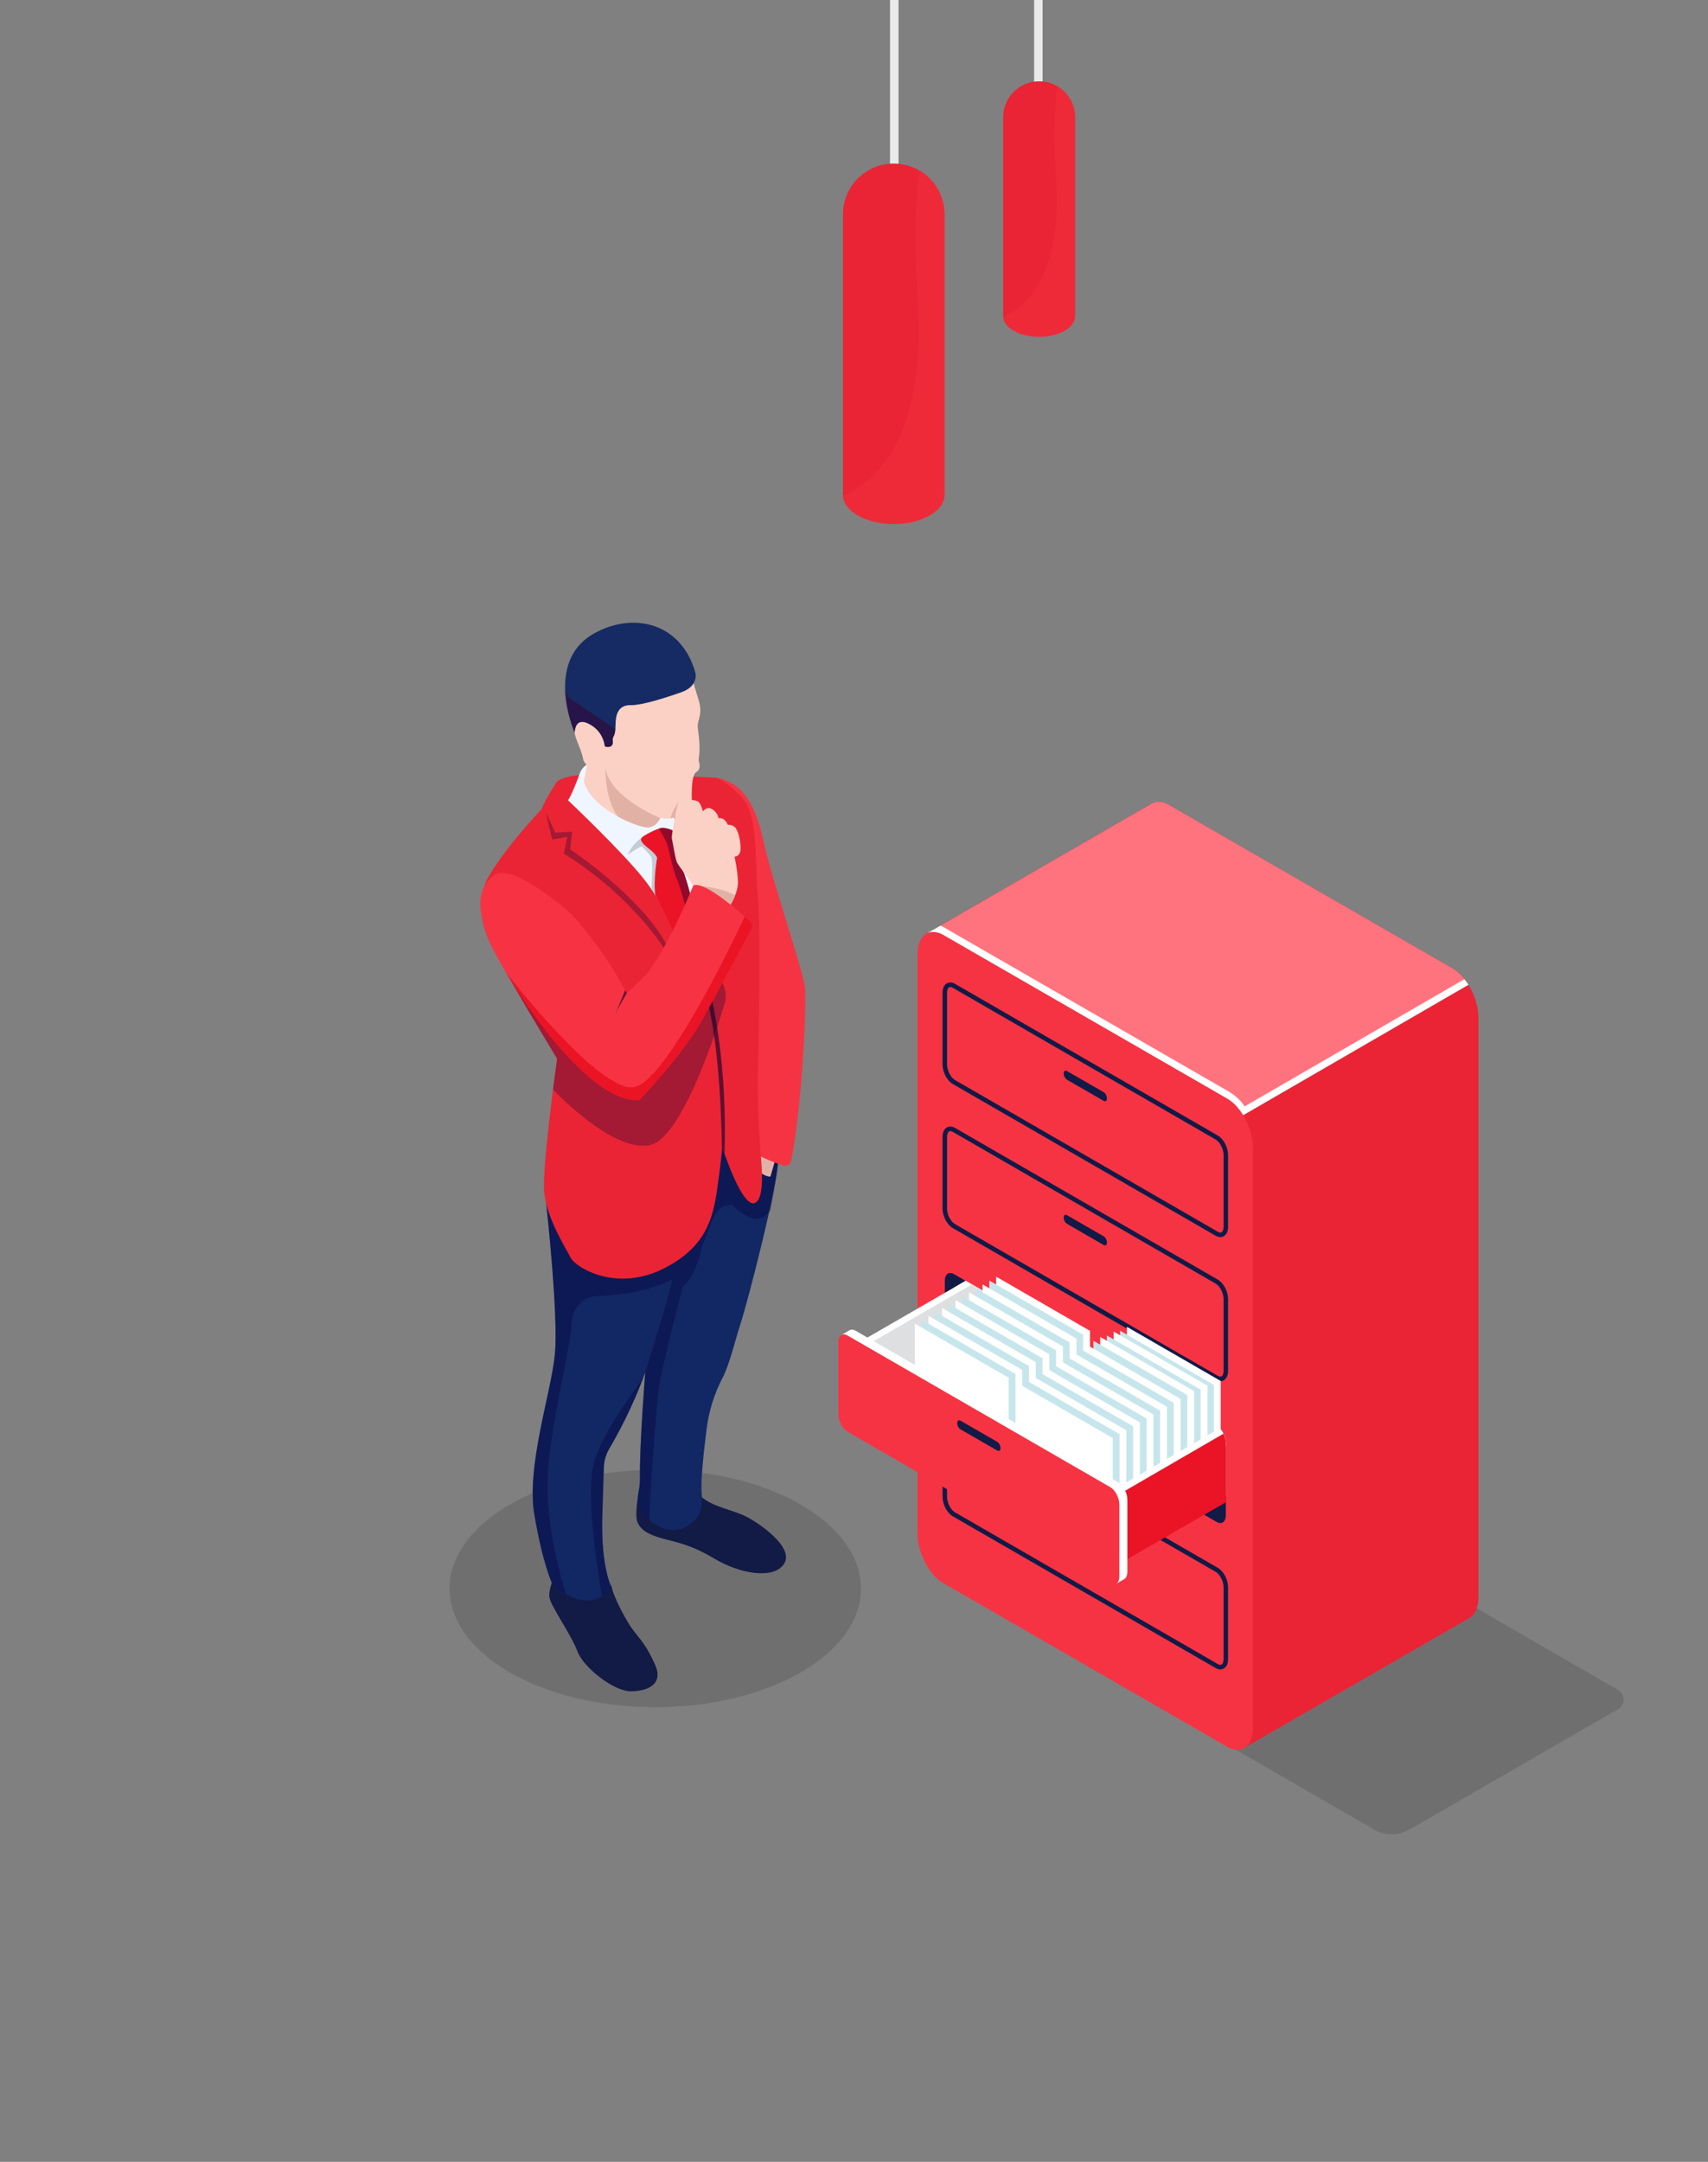 <svg id="exS645KTZvH1" xmlns="http://www.w3.org/2000/svg" xmlns:xlink="http://www.w3.org/1999/xlink" viewBox="0 0 403 510" shape-rendering="geometricPrecision" text-rendering="geometricPrecision">
<rect x="0" y="0" width="403" height="510" fill="#808080" stroke="none"/>
<style><![CDATA[
#exS645KTZvH5_to {animation: exS645KTZvH5_to__to 18000ms linear infinite normal forwards}@keyframes exS645KTZvH5_to__to { 0% {transform: translate(198px,0px)} 8.333% {transform: translate(198px,10px)} 16.667% {transform: translate(198px,0px)} 25% {transform: translate(198px,10px)} 33.333% {transform: translate(198px,0px)} 41.667% {transform: translate(198px,10px)} 50% {transform: translate(198px,0px)} 58.333% {transform: translate(198px,10px)} 66.667% {transform: translate(198px,0px)} 75% {transform: translate(198px,10px)} 83.333% {transform: translate(198px,0px)} 91.667% {transform: translate(198px,10px)} 100% {transform: translate(198px,0px)}} #exS645KTZvH9_to {animation: exS645KTZvH9_to__to 18000ms linear infinite normal forwards}@keyframes exS645KTZvH9_to__to { 0% {transform: translate(236px,-10px)} 5.556% {transform: translate(236px,-5px)} 11.111% {transform: translate(236px,-10px)} 16.667% {transform: translate(236px,-5px)} 22.222% {transform: translate(236px,-10px)} 27.778% {transform: translate(236px,-5px)} 33.333% {transform: translate(236px,-10px)} 38.889% {transform: translate(236px,-5px)} 44.444% {transform: translate(236px,-10px)} 50% {transform: translate(236px,-5px)} 55.556% {transform: translate(236px,-10px)} 61.111% {transform: translate(236px,-5px)} 66.667% {transform: translate(236px,-10px)} 72.222% {transform: translate(236px,-5px)} 77.778% {transform: translate(236px,-10px)} 83.333% {transform: translate(236px,-5px)} 88.889% {transform: translate(236px,-10px)} 94.444% {transform: translate(236px,-5px)} 100% {transform: translate(236px,-10px)}} #exS645KTZvH13_to {animation: exS645KTZvH13_to__to 18000ms linear infinite normal forwards}@keyframes exS645KTZvH13_to__to { 0% {transform: translate(0px,363px)} 8.889% {transform: translate(0px,363px)} 10.556% {transform: translate(0px,423px)} 100% {transform: translate(0px,423px)}} #exS645KTZvH13 {animation: exS645KTZvH13_c_o 18000ms linear infinite normal forwards}@keyframes exS645KTZvH13_c_o { 0% {opacity: 0} 8.889% {opacity: 0} 10.556% {opacity: 1} 100% {opacity: 1}} #exS645KTZvH78_to {animation: exS645KTZvH78_to__to 18000ms linear infinite normal forwards}@keyframes exS645KTZvH78_to__to { 0% {transform: translate(274px,427px)} 10.556% {transform: translate(274px,427px)} 12.778% {transform: translate(274px,407px)} 100% {transform: translate(274px,407px)}} #exS645KTZvH78 {animation: exS645KTZvH78_c_o 18000ms linear infinite normal forwards}@keyframes exS645KTZvH78_c_o { 0% {opacity: 0} 10.556% {opacity: 0} 12.778% {opacity: 1} 100% {opacity: 1}} #exS645KTZvH121_to {animation: exS645KTZvH121_to__to 18000ms linear infinite normal forwards}@keyframes exS645KTZvH121_to__to { 0% {transform: translate(159px,444px)} 7.778% {transform: translate(159px,444px)} 9.444% {transform: translate(159px,484px)} 100% {transform: translate(159px,484px)}} #exS645KTZvH121 {animation: exS645KTZvH121_c_o 18000ms linear infinite normal forwards}@keyframes exS645KTZvH121_c_o { 0% {opacity: 0} 7.778% {opacity: 0} 9.444% {opacity: 1} 100% {opacity: 1}} #exS645KTZvH132_to {animation: exS645KTZvH132_to__to 18000ms linear infinite normal forwards}@keyframes exS645KTZvH132_to__to { 0% {transform: translate(246px,206px)} 2.778% {transform: translate(246px,206px)} 4.444% {transform: translate(246px,236px)} 100% {transform: translate(246px,236px)}} #exS645KTZvH132 {animation: exS645KTZvH132_c_o 18000ms linear infinite normal forwards}@keyframes exS645KTZvH132_c_o { 0% {opacity: 0} 2.778% {opacity: 0} 4.444% {opacity: 1} 100% {opacity: 1}} #exS645KTZvH141 {animation: exS645KTZvH141_c_o 18000ms linear infinite normal forwards}@keyframes exS645KTZvH141_c_o { 0% {opacity: 0} 5% {opacity: 0} 6.667% {opacity: 1} 100% {opacity: 1}}
]]></style>
<defs><linearGradient id="exS645KTZvH27-fill" x1="0.003" y1="0.01" x2="0.057" y2="0.02" spreadMethod="pad" gradientUnits="objectBoundingBox" gradientTransform="translate(0 0)"><stop id="exS645KTZvH27-fill-0" offset="0%" stop-color="#01c8ef"/><stop id="exS645KTZvH27-fill-1" offset="13.83%" stop-color="#02c5ed"/><stop id="exS645KTZvH27-fill-2" offset="24.55%" stop-color="#04bbe6"/><stop id="exS645KTZvH27-fill-3" offset="34.23%" stop-color="#07abdb"/><stop id="exS645KTZvH27-fill-4" offset="43.24%" stop-color="#0b94cb"/><stop id="exS645KTZvH27-fill-5" offset="51.5%" stop-color="#1177b8"/><stop id="exS645KTZvH27-fill-6" offset="100%" stop-color="#172f78"/></linearGradient><linearGradient id="exS645KTZvH29-fill" x1="0.003" y1="0.006" x2="0.057" y2="0.016" spreadMethod="pad" gradientUnits="objectBoundingBox" gradientTransform="translate(0 0)"><stop id="exS645KTZvH29-fill-0" offset="0%" stop-color="#01c8ef"/><stop id="exS645KTZvH29-fill-1" offset="13.83%" stop-color="#02c5ed"/><stop id="exS645KTZvH29-fill-2" offset="24.55%" stop-color="#04bbe6"/><stop id="exS645KTZvH29-fill-3" offset="34.23%" stop-color="#07abdb"/><stop id="exS645KTZvH29-fill-4" offset="43.24%" stop-color="#0b94cb"/><stop id="exS645KTZvH29-fill-5" offset="51.5%" stop-color="#1177b8"/><stop id="exS645KTZvH29-fill-6" offset="100%" stop-color="#172f78"/></linearGradient><radialGradient id="exS645KTZvH40-fill" cx="0" cy="0" r="1.922" spreadMethod="pad" gradientUnits="objectBoundingBox" gradientTransform="matrix(0.686 0 0 1 1.051 1.088)"><stop id="exS645KTZvH40-fill-0" offset="0%" stop-color="#01c8ef"/><stop id="exS645KTZvH40-fill-1" offset="8.94%" stop-color="#03bee9"/><stop id="exS645KTZvH40-fill-2" offset="23.88%" stop-color="#08a5d7"/><stop id="exS645KTZvH40-fill-3" offset="42.88%" stop-color="#107bbb"/><stop id="exS645KTZvH40-fill-4" offset="44.57%" stop-color="#1177b8"/><stop id="exS645KTZvH40-fill-5" offset="100%" stop-color="#112564"/></radialGradient><radialGradient id="exS645KTZvH96-fill" cx="0" cy="0" r="0.786" spreadMethod="pad" gradientUnits="objectBoundingBox" gradientTransform="matrix(1 0 0 0.504 2.151 -0.227)"><stop id="exS645KTZvH96-fill-0" offset="0%" stop-color="#01c8ef"/><stop id="exS645KTZvH96-fill-1" offset="13.76%" stop-color="#02c3eb"/><stop id="exS645KTZvH96-fill-2" offset="29.87%" stop-color="#03b5df"/><stop id="exS645KTZvH96-fill-3" offset="47.16%" stop-color="#069dca"/><stop id="exS645KTZvH96-fill-4" offset="65.29%" stop-color="#097cae"/><stop id="exS645KTZvH96-fill-5" offset="83.87%" stop-color="#0d538a"/><stop id="exS645KTZvH96-fill-6" offset="100%" stop-color="#122865"/></radialGradient><linearGradient id="exS645KTZvH125-fill" x1="0.115" y1="0.442" x2="1.195" y2="1.375" spreadMethod="pad" gradientUnits="objectBoundingBox" gradientTransform="translate(0 0)"><stop id="exS645KTZvH125-fill-0" offset="0.483%" stop-color="#e0f1f4"/><stop id="exS645KTZvH125-fill-1" offset="13.88%" stop-color="#d6eef2"/><stop id="exS645KTZvH125-fill-2" offset="36.25%" stop-color="#bde6ee"/><stop id="exS645KTZvH125-fill-3" offset="64.87%" stop-color="#93d8e7"/><stop id="exS645KTZvH125-fill-4" offset="98.3%" stop-color="#59c6de"/><stop id="exS645KTZvH125-fill-5" offset="100%" stop-color="#56c5dd"/></linearGradient><linearGradient id="exS645KTZvH127-fill" x1="-0.164" y1="1.264" x2="1.599" y2="-0.081" spreadMethod="pad" gradientUnits="objectBoundingBox" gradientTransform="translate(0 0)"><stop id="exS645KTZvH127-fill-0" offset="0%" stop-color="#b6246e"/><stop id="exS645KTZvH127-fill-1" offset="100%" stop-color="#f9636b"/></linearGradient></defs><g transform="translate(0-68)"><g transform="translate(-2317-499)"><g transform="translate(2317 499)"><g id="exS645KTZvH5_to" transform="translate(198,0)"><g transform="translate(0,0)"><polygon points="14,0 12,0 12,170 14,170" fill="#eaeaea" fill-rule="evenodd"/><path d="M24.856,118.56c0-6.609-5.356-11.975-11.979-11.975-6.611,0-11.979,5.355-11.979,11.975v66.15c0,1.765,1.174,3.542,3.509,4.89c4.682,2.695,12.258,2.695,16.94,0c2.335-1.348,3.509-3.113,3.509-4.89v-66.15Z" fill="#ea2434" fill-rule="evenodd"/><path d="M24.868,184.698v-66.265c0-4.379-2.347-8.189-5.845-10.28-1.045,7.12-1.44,16.784-.511,29.898c2.359,33.382-10.259,43.778-17.602,46.996.14,1.649,1.301,3.287,3.486,4.541c4.682,2.707,12.28,2.707,16.963,0c2.335-1.347,3.509-3.124,3.509-4.89Z" opacity="0.4" fill="#f63343" fill-rule="evenodd"/></g></g><g id="exS645KTZvH9_to" transform="translate(236,-10)"><g transform="translate(0,0)"><polygon points="10,0 8,0 8,157 10,157" fill="#eaeaea" fill-rule="evenodd"/><path d="M17.682,105.667c0-4.692-3.8-8.49-8.494-8.49-4.693,0-8.493,3.798-8.493,8.49v46.892c0,1.254.825,2.508,2.487,3.461c3.311,1.916,8.69,1.916,12.002,0c1.661-.953,2.486-2.207,2.486-3.461v-46.892h.012Z" fill="#ea2434" fill-rule="evenodd"/><path d="M17.678,152.558v-46.891c0-3.101-1.661-5.796-4.136-7.282-.744,5.042-1.023,11.883-.36,21.163c1.661,23.625-7.262,30.989-12.455,33.254.104,1.173.917,2.323,2.463,3.218c3.311,1.916,8.69,1.916,12.002,0c1.661-.953,2.486-2.207,2.486-3.462Z" opacity="0.4" fill="#f63343" fill-rule="evenodd"/></g></g><g id="exS645KTZvH13_to" transform="translate(0,363)"><g id="exS645KTZvH13" transform="translate(0,0)" opacity="0"><polygon points="60.682,33.202 12.93,60.753 49.505,81.87 97.245,54.307" opacity="0.2" fill="#323132" fill-rule="evenodd"/><polygon points="36.563,74.576 0,53.471 0,28.439 36.563,49.545" fill="#dedfe1" fill-rule="evenodd"/><polygon points="35.773,51.02 0.883,30.879 0.883,30.042 35.773,50.195" fill="#bdbdbd" fill-rule="evenodd"/><polygon points="84.315,47.012 36.562,74.576 36.562,49.545 84.315,21.981" fill="#dedfe1" fill-rule="evenodd"/><polygon points="47.752,0.876 0,28.439 36.575,49.544 84.316,21.981" fill="#fff" fill-rule="evenodd"/><polygon points="36.575,48.871 0.581,28.103 0,28.439 36.575,49.544 84.316,21.981 83.735,21.644" fill="#fff" fill-rule="evenodd"/><polygon points="18.917,39.358 66.669,11.795 65.6,11.179 17.848,38.742" fill="#bdbdbd" fill-rule="evenodd"/><polygon points="17.848,38.742 17.848,40.008 18.917,40.461 18.917,39.358" fill="#bdbdbd" fill-rule="evenodd"/></g></g><g transform="translate(197 257)"><path d="M127.213,242.608l-77.24-44.58l57.325-33.08l77.45,44.707c1.766,1.023,1.766,3.566,0,4.577l-49.182,28.376c-2.579,1.498-5.774,1.498-8.353,0Z" opacity="0.2" fill="#323132" fill-rule="evenodd"/><path d="M145.735,39.479L78.766,0.881c-1.545-.894-2.94-.929-4.02-.302l-.012-.011L21.301,31.43L40.959,67.159v32.766c0,4.496,2.731,9.711,6.1,11.662l19.171,11.07L96.891,223.152l52.69-30.385c.023-.012.046-.024.07-.035l.185-.105v-.011c1.22-.779,1.999-2.474,1.999-4.855v-136.632c.011-4.495-2.731-9.71-6.1-11.65Z" fill="#ea2434" fill-rule="evenodd"/><path d="M92.557,223.083L25.588,184.485c-3.369-1.951-6.1-7.167-6.1-11.662v-136.643c0-4.495,2.731-6.562,6.1-4.611L92.557,70.167c3.369,1.951,6.1,7.167,6.1,11.662v136.642c.011,4.484-2.719,6.552-6.1,4.612Z" fill="#f63343" fill-rule="evenodd"/><path d="M25.6,31.569L92.57,70.167c1.417.825,2.73,2.23,3.764,3.914l53.132-30.757c-1.035-1.649-2.324-3.032-3.718-3.845L78.778,0.881c-1.545-.894-2.939-.929-4.02-.302l-.011-.011-52.899,30.56c1.034-.476,2.335-.372,3.752.441Z" fill="#ff737e" fill-rule="evenodd"/><path d="M21.348,31.418l-.036.024c.012-.012.024-.012.036-.024Z" fill="url(#exS645KTZvH27-fill)" fill-rule="evenodd"/><path d="M96.659,72.014c-1.034-1.684-2.672-2.904-4.101-3.717L25.589,29.699c-.233-.128-.453-.244-.674-.337l-3.067,1.766c1.034-.476,2.335-.372,3.752.441L92.57,70.167c1.417.825,2.73,2.23,3.764,3.914l53.132-30.757c-.291-.476-.616-.906-.942-1.324L96.659,72.014Z" fill="#fff" fill-rule="evenodd"/><path d="M21.348,29.548l-.036.024c.012-.012.024-.012.036-.024Z" fill="url(#exS645KTZvH29-fill)" fill-rule="evenodd"/><path d="M90.942,102.852c-.36,0-.743-.116-1.127-.336L27.807,66.729c-1.359-.79-2.416-2.8-2.416-4.577v-16.958c0-1.034.371-1.835,1.01-2.207.57-.325,1.255-.279,1.941.116L90.35,78.89c1.359.79,2.416,2.799,2.416,4.576v16.959c0,1.034-.371,1.835-1.01,2.207-.244.139-.523.22-.814.22Zm-.592-1.266c.244.14.592.279.871.117.302-.175.477-.651.477-1.278v-16.959c0-1.393-.86-3.066-1.883-3.647L27.807,44.032c-.244-.139-.592-.278-.871-.116-.302.174-.476.651-.476,1.278v16.958c0,1.394.859,3.067,1.882,3.648L90.35,101.586Z" fill="#121a46"/><path d="M63.419,70.713l-8.68-5.006c-.418-.244-.766-.895-.766-1.464s.337-.825.766-.581l8.68,5.007c.418.243.766.894.766,1.463s-.348.825-.766.581Z" fill="#121a46" fill-rule="evenodd"/><path d="M90.942,136.839c-.36,0-.743-.116-1.127-.337L27.807,100.715c-1.359-.79-2.416-2.799-2.416-4.576v-16.959c0-1.033.371-1.835,1.01-2.206.558-.326,1.255-.291,1.941.116L90.35,112.877c1.359.789,2.416,2.799,2.416,4.576v16.958c0,1.034-.371,1.836-1.01,2.207-.244.151-.523.221-.814.221ZM27.226,77.833c-.104,0-.197.023-.29.07-.302.174-.476.65-.476,1.277v16.959c0,1.394.859,3.066,1.882,3.647L90.35,135.573c.244.139.592.279.871.116.302-.174.477-.65.477-1.278v-16.958c0-1.394-.86-3.066-1.883-3.647L27.807,78.019c-.162-.093-.372-.186-.581-.186Z" fill="#121a46"/><path d="M63.419,104.711l-8.68-5.006c-.418-.244-.766-.895-.766-1.464c0-.557.337-.825.766-.581l8.68,5.007c.418.244.766.894.766,1.463s-.348.825-.766.581Z" fill="#121a46" fill-rule="evenodd"/><path d="M90.083,170.047L28.075,134.26c-1.185-.685-2.149-2.532-2.149-4.111v-16.959c0-1.591.964-2.311,2.149-1.626l62.008,35.787c1.185.685,2.15,2.532,2.15,4.112v16.958c.011,1.58-.953,2.311-2.15,1.626Z" fill="#121a46" fill-rule="evenodd"/><path d="M90.942,204.835c-.36,0-.743-.116-1.127-.337L27.807,168.711c-1.359-.778-2.416-2.799-2.416-4.576v-16.958c0-1.034.371-1.836,1.01-2.207.558-.326,1.255-.291,1.941.116L90.35,180.873c1.359.778,2.416,2.799,2.416,4.576v16.958c0,1.034-.371,1.836-1.01,2.207-.244.14-.523.221-.814.221Zm-.592-1.266c.244.139.592.279.871.116.302-.174.477-.65.477-1.278v-16.958c0-1.394-.86-3.066-1.883-3.647L27.807,146.015c-.244-.139-.592-.279-.871-.116-.302.174-.476.65-.476,1.278v16.958c0,1.394.859,3.066,1.882,3.647L90.35,203.569Z" fill="#121a46"/><path d="M63.419,172.695l-8.68-5.006c-.418-.244-.766-.894-.766-1.463c0-.558.337-.825.766-.581l8.68,5.006c.418.244.766.895.766,1.464s-.348.824-.766.58Z" fill="#043a76" fill-rule="evenodd"/><path d="M40.204,152.078l-8.679-5.006c-.419-.244-.767-.894-.767-1.464c0-.557.337-.824.767-.58l8.679,5.006c.418.244.766.894.766,1.463-.011.57-.348.825-.766.581Z" fill="#043a76" fill-rule="evenodd"/><polygon points="45.082,121.367 3.395,145.423 3.395,129.01 30.849,113.155" fill="#fff" fill-rule="evenodd"/><polygon points="28.086,114.758 40.471,121.902 43.237,120.31 30.851,113.155" fill="#fff" fill-rule="evenodd"/><path d="M66.067,171.313l24.747-23.37c0,0-.302-.441-1.22-.883L46.257,122.053L19.012,135.608l14.953,19.688l32.102,16.017Z" fill="url(#exS645KTZvH40-fill)" fill-rule="evenodd"/><polygon points="46.548,122.215 4.559,146.445 4.559,130.021 32.315,114.003" fill="#dedfe1" fill-rule="evenodd"/><polygon points="60.176,141.926 38.031,129.15 38.031,112.168 60.176,124.956" fill="#fff" fill-rule="evenodd"/><polygon points="58.571,142.856 36.426,130.079 36.426,113.097 58.571,125.874" fill="#c7e6ec" fill-rule="evenodd"/><polygon points="56.981,143.785 34.836,130.996 34.836,114.015 56.981,126.803" fill="#fff" fill-rule="evenodd"/><polygon points="55.375,144.703 33.23,131.926 33.23,114.944 55.375,127.721" fill="#c7e6ec" fill-rule="evenodd"/><polygon points="53.786,145.632 31.641,132.843 31.641,115.873 53.786,128.65" fill="#fff" fill-rule="evenodd"/><polygon points="52.18,146.549 30.035,133.772 30.035,116.791 52.18,129.568" fill="#c7e6ec" fill-rule="evenodd"/><polygon points="50.59,147.479 28.445,134.69 28.445,117.72 50.59,130.497" fill="#fff" fill-rule="evenodd"/><polygon points="48.985,148.396 26.84,135.619 26.84,118.638 48.985,131.426" fill="#c7e6ec" fill-rule="evenodd"/><polygon points="47.383,149.325 25.25,136.548 25.25,119.567 47.383,132.344" fill="#fff" fill-rule="evenodd"/><polygon points="45.789,150.255 23.645,137.466 23.645,120.485 45.789,133.273" fill="#c7e6ec" fill-rule="evenodd"/><polygon points="44.188,151.172 22.055,138.395 22.055,121.414 44.188,134.191" fill="#fff" fill-rule="evenodd"/><polygon points="42.594,152.102 20.449,139.313 20.449,122.343 42.594,135.12" fill="#c7e6ec" fill-rule="evenodd"/><polygon points="40.993,153.019 18.848,140.242 18.848,123.261 40.993,136.037" fill="#fff" fill-rule="evenodd"/><polygon points="91.024,153.774 68.891,140.997 68.891,124.016 91.024,136.792" fill="#fff" fill-rule="evenodd"/><polygon points="89.43,154.692 67.285,141.915 67.285,124.933 89.43,137.722" fill="#c7e6ec" fill-rule="evenodd"/><polygon points="87.899,154.889 65.754,142.101 65.754,125.131 87.899,137.907" fill="#fff" fill-rule="evenodd"/><polygon points="86.293,155.807 64.148,143.03 64.148,126.048 86.293,138.825" fill="#c7e6ec" fill-rule="evenodd"/><polygon points="84.739,156.155 62.594,143.367 62.594,126.397 84.739,139.174" fill="#fff" fill-rule="evenodd"/><polygon points="83.133,157.073 60.988,144.296 60.988,127.314 83.133,140.091" fill="#c7e6ec" fill-rule="evenodd"/><polygon points="81.543,158.002 59.398,145.225 59.398,128.244 81.543,141.021" fill="#fff" fill-rule="evenodd"/><polygon points="79.938,158.92 57.793,146.143 57.793,129.161 79.938,141.95" fill="#c7e6ec" fill-rule="evenodd"/><polygon points="78.348,159.849 56.203,147.072 56.203,130.09 78.348,142.867" fill="#fff" fill-rule="evenodd"/><polygon points="76.743,160.778 54.598,147.99 54.598,131.008 76.743,143.797" fill="#c7e6ec" fill-rule="evenodd"/><polygon points="75.153,161.696 53.008,148.919 53.008,131.937 75.153,144.714" fill="#fff" fill-rule="evenodd"/><polygon points="73.547,162.625 51.402,149.836 51.402,132.866 73.547,145.643" fill="#c7e6ec" fill-rule="evenodd"/><polygon points="71.946,163.543 49.812,150.766 49.812,133.784 71.946,146.561" fill="#fff" fill-rule="evenodd"/><polygon points="70.352,164.472 48.207,151.695 48.207,134.713 70.352,147.49" fill="#c7e6ec" fill-rule="evenodd"/><polygon points="68.75,165.389 46.617,152.612 46.617,135.631 68.75,148.419" fill="#fff" fill-rule="evenodd"/><polygon points="67.157,166.319 45.012,153.542 45.012,136.56 67.157,149.337" fill="#c7e6ec" fill-rule="evenodd"/><polygon points="65.555,167.248 43.41,154.459 43.41,137.478 65.555,150.266" fill="#fff" fill-rule="evenodd"/><path d="M92.243,151.463c0-1.243-.593-2.637-1.429-3.508L61.953,164.681v16.424l30.278-17.33v-12.312h.012Z" fill="#fff" fill-rule="evenodd"/><path d="M87.898,149.639l4.346,2.509v-.685c0-1.243-.593-2.637-1.429-3.508l-2.917,1.684Z" fill="#fff" fill-rule="evenodd"/><path d="M92.242,151.463c0-.744-.221-1.534-.558-2.242L63.242,165.715v16.424l29-16.738v-13.938Z" fill="#ea1426" fill-rule="evenodd"/><path d="M66.866,160.708L4.858,124.922c-.546-.314-1.034-.326-1.417-.093v-.012l-1.882,1.115l1.185.105c-.024.162-.047.337-.047.511v16.958c0,1.591.965,3.427,2.15,4.112l61.531,35.52v1.498l1.883-1.103h-.024c.465-.256.767-.86.767-1.743v-16.958c.012-1.591-.953-3.427-2.138-4.124Z" fill="#fff" fill-rule="evenodd"/><path d="M64.962,184.532L2.954,148.745c-1.185-.686-2.149-2.532-2.149-4.112v-16.958c0-1.592.964-2.312,2.149-1.627l62.008,35.787c1.185.686,2.15,2.532,2.15,4.112v16.958c.011,1.592-.965,2.312-2.15,1.627Z" fill="#f63343" fill-rule="evenodd"/><path d="M38.297,153.193l-8.679-5.006c-.418-.244-.766-.894-.766-1.463c0-.558.337-.825.766-.581l8.679,5.006c.419.244.767.894.767,1.464c0,.569-.348.824-.767.58Z" fill="#121a46" fill-rule="evenodd"/></g><g id="exS645KTZvH78_to" transform="translate(274,427)"><g id="exS645KTZvH78" transform="translate(0,0)" opacity="0"><path d="M96.365,139.197l-9.065,5.23-49.26-28.24-4.415,2.544l49.263,28.241-8.993,5.188l22.452,12.961-2.922,1.686c-.093.058-.256.058-.349,0l-7.517-4.344.209-.116c.418-.244.453-.616.105-.883l-3.974-3.032c-.43-.325-1.255-.36-1.754-.07l-2.521,1.452c-.5.291-.454.755.104,1.011l5.135,2.358c.465.209,1.139.186,1.557-.047l.337-.197l7.518,4.344c.534.314,1.417.314,1.963,0l2.928-1.689L106.531,171l22.47-12.974-32.636-18.829Z" opacity="0.2" fill="#323132" fill-rule="evenodd"/><path d="M59.362,114.015c-.976-.557-2.022-1.045-3.102-1.487h.035l-5.972-2.648.453,1.046c-4.531-.906-9.446-.953-14.012-.151l.279-1.162-7.03,3.113h.047c-.918.383-1.801.801-2.626,1.278-8.818,5.087-8.818,13.346,0,18.433c8.819,5.088,23.121,5.088,31.939,0c8.819-5.076,8.819-13.334-.011-18.422Z" fill="#eaeaea" fill-rule="evenodd"/><path d="M56.608,111.715c-.976-.557-2.022-1.045-3.102-1.486h.035l-5.972-2.649.453,1.046c-4.531-.906-9.446-.953-14.012-.151l.279-1.162-7.029,3.113h.046c-.918.383-1.801.802-2.626,1.278-8.818,5.087-8.818,13.346,0,18.433c8.819,5.088,23.121,5.088,31.94,0c8.806-5.076,8.806-13.334-.012-18.422Z" fill="#fff" fill-rule="evenodd"/><path d="M48.114,116.524c-4.137,2.381-10.84,2.381-14.965,0-4.136-2.381-4.136-6.249,0-8.642c4.136-2.381,10.84-2.381,14.965,0c4.136,2.381,4.136,6.249,0,8.642Z" fill="#f63343" fill-rule="evenodd"/><path d="M50.494,114.41l-7.517-4.332-4.532,3.078l7.471,4.309l9.004,13.567c.581-.279,1.139-.569,1.685-.871.953-.558,1.789-1.15,2.545-1.766v-.012L50.494,114.41Z" opacity="0.2" fill="#323132" fill-rule="evenodd"/><path d="M40.629,113.841c-1.987,0-3.602-1.615-3.602-3.601v-45.474h7.192L44.219,110.252c.012,1.986-1.603,3.589-3.59,3.589Z" fill="#f63343" fill-rule="evenodd"/><path d="M43.164,66.427c-1.429.825-3.765.825-5.194,0s-1.429-2.172,0-2.997c1.429-.824,3.765-.824,5.194,0c1.429.825,1.429,2.161,0,2.997Z" fill="#dedfe1" fill-rule="evenodd"/><path d="M40.631,66.334c-1.615,0-2.916-1.301-2.916-2.915v-42.745h5.832v42.745c0,1.614-1.301,2.915-2.916,2.915Z" fill="#fff" fill-rule="evenodd"/><polygon points="3.695,33.382 15.569,26.482 8.924,23.485 3.23,27.516" fill="#121a46" fill-rule="evenodd"/><path d="M79.947,23.137c-.662-.349-1.325-.755-1.999-1.243L52.643,3.356c-4.566-3.345-9.271-4.205-12.908-2.37-.093.047-.174.117-.267.163l-.023-.012L4.496,21.406l3.137,1.045l12.234,5.553l16.65,11.812l13.14,6.97.593.127c3.067-2.578,6.495-4.797,8.377-8.549c3.253-5.691,12.315-7.317,17.637-11.928.534.336,1.08.662,1.615.94c1.103-1.091,1.406-2.625,2.068-4.239Z" fill="#fff" fill-rule="evenodd"/><path d="M91.043,14.785c-.546,0-1.034.186-1.429.5l-.012-.012L55.409,35.066l1.255,5.111l1.278-.616c-1.952,3.055-4.962,5.064-7.68,7.352l3.869.814L87.615,28.248c.151-.07.314-.128.465-.198.453-.232.883-.511,1.29-.825l.058-.034h-.023c2.544-1.963,3.985-5.39,3.985-9.664v-.407c.011-1.289-1.046-2.335-2.347-2.335Z" fill="#dedfe1" fill-rule="evenodd"/><path d="M44.223,0.057c2.137.081,4.426.813,6.715,2.172-2.3-1.37-4.589-2.102-6.715-2.172Z" fill="#eaeaea" fill-rule="evenodd"/><path d="M49.659,48.888c-2.766,0-5.821-1.127-8.807-3.322L15.547,27.028c-3.045-2.23-6.031-2.962-8.006-1.963-1.742.883-2.742,3.194-2.742,6.33c0,1.301-1.057,2.347-2.347,2.347-1.301,0-2.347-1.057-2.347-2.347c0-4.971,1.941-8.804,5.322-10.523c3.636-1.835,8.342-.976,12.908,2.369L43.64,41.779c3.044,2.231,6.03,2.962,8.005,1.963c1.743-.882,2.742-3.194,2.742-6.33v-.406c0-1.301,1.058-2.347,2.347-2.347c1.301,0,2.347,1.057,2.347,2.347v.406c0,4.971-1.94,8.804-5.321,10.524-1.267.638-2.649.952-4.101.952Z" fill="#dedfe1" fill-rule="evenodd"/></g></g><g transform="translate(106 214)"><path d="M48.609,256.744c26.802,0,48.53-12.538,48.53-28.005c0-15.466-21.728-28.004-48.53-28.004-26.803,0-48.531,12.538-48.531,28.004c0,15.467,21.728,28.005,48.531,28.005Z" opacity="0.2" fill="#323132" fill-rule="evenodd"/><path d="M24.768,226.033c0,0-1.499,3.043-1.093,5.006.407,1.975,5.182,8.782,6.577,12.557c1.405,3.786,8.562,9.408,12.582,9.396c4.009-.011,7.715-1.661,5.786-6.133-1.917-4.448-3.555-6.132-5.147-8.177-1.591-2.044-4.705-7.921-5.158-10.337-.442-2.416-13.547-2.312-13.547-2.312Z" fill="#121a46" fill-rule="evenodd"/><path d="M44.448,207.658c0,0-.651,3.972-.058,5.401.592,1.428,1.847,2.718,5.426,3.752c3.578,1.033,6.878,1.382,12.78,4.913c5.925,3.531,13.989,5.006,16.429,1.15c2.428-3.845-5.984-9.629-9.075-11.151-3.078-1.51-7.877-2.288-10.456-4.6-2.58-2.311-3.021-1.765-3.021-1.765l-12.025,2.3Z" fill="#121a46" fill-rule="evenodd"/><path d="M22.884,137.966c0,0,2.917,26.274,2.045,35.473-.883,9.281-6.785,26.367-4.845,37.889c1.964,11.627,4.241,16.355,4.241,16.355s7.936,8.107,13.989.847c0,0-2.545-4.669-2.196-16.784.174-6.156.302-9.699.372-11.685.058-1.51.488-2.95,1.231-4.228c1.871-3.182,5.705-10.117,8.528-18.131c0,0-1.359,17.039-1.254,24.706.011,1.196-.105,2.381-.326,3.554-.186.987-.314,2.242-.104,3.252.418,1.986,7.482,9.455,13.256,3.461c0,0,2.231-1.498,1.755-6.19-.314-3.09.464-9.908,1.15-15.379.534-4.286,1.836-8.386,3.788-12.115c1.603-3.055,3.102-9.315,4.054-12.196c1.906-5.738,8.958-33.231,9.075-39.492.127-6.226-7.599-10.709-7.599-10.709s-17.707,8.653-17.358,9.594-22.191,10.407-22.191,10.407l-7.611,1.371Z" fill="url(#exS645KTZvH96-fill)" fill-rule="evenodd"/><path d="M70.032,116.605c0,0-17.706,8.654-17.358,9.594.349.941-22.191,10.408-22.191,10.408l-7.61,1.359c0,0,2.916,26.274,2.045,35.473-.883,9.281-6.786,26.367-4.845,37.889c1.963,11.627,4.24,16.355,4.24,16.355s1.29,1.312,3.23,2.416c-1.045-3.404-4.473-15.356-4.368-25.81.128-12.196,5.437-31.872,5.716-38.214.151-3.438,2.73-6.18,5.937-6.319c5.147-.209,12.699-1.069,17.858-3.984-1.638,6.83-6.448,21.941-6.448,21.941s-1.453,18.213-1.244,25.45c.024.731-.046,1.463-.209,2.172-.232,1.033-.499,2.648-.232,3.891.151.72,1.173,2.149,2.684,3.403.162-7.492,1.626-26.436,2.172-30.792.605-4.867,5.752-24.369,5.752-24.369c2.695-2.114,4.02-7.109,4.531-9.618c2.289-4.925,2.637-9.594,6.913-9.675.348-.012,5.646,6.539,9.167,1.37c1.069-5.505,1.824-10.163,1.87-12.231.117-6.214-7.61-10.709-7.61-10.709Z" opacity="0.4" fill="#06033e" fill-rule="evenodd"/><path d="M76.747,128.232l-.964,3.334c0,0-1.534.22-3.613-2.149-2.068-2.358-.105-4.6-.105-4.6l3.95.871.732,2.544Z" fill="#e2b1a6" fill-rule="evenodd"/><path d="M63.026,37.505c0,0,1.092-.07,3.59,1.266s5.647,4.855,7.436,13.288c1.789,8.491,9.26,30.536,9.841,34.625.558,3.903-.813,30.072-3.265,41.188-.186.86-1.046,1.359-1.847,1.092-2.115-.72-6.007-2.184-8.203-3.88-3.125-2.404-2.568-21.325-2.568-21.325l2.127-24.265-3.44-19.874c0,0-4.926-15.68-4.217-16.702.709-1.011.546-5.413.546-5.413Z" fill="#f63343" fill-rule="evenodd"/><path d="M8.805,61.665c0,0-3.44,6.574,1.092,15.297c4.566,8.793,15.557,26.797,15.557,26.797s-3.555,25.135-3.067,31.291c.488,6.191,5.089,13.37,6.274,15.681c1.173,2.311,10.747,8.131,21.819,2.579c11.026-5.518,11.991-13.079,13.083-21.268c1.092-8.142.755-7.713.755-7.713s5.135,16.192,8.237,13.16c1.325-1.3,1.418-5.273,1.069-9.478-.755-8.932-1.034-17.829-.639-26.634.012-.325.024-.604.024-.824-.012-2.823.522-28.609-.233-35.543-.755-6.888.302-17.865-3.334-22.36-3.021-3.74-6.402-5.18-6.402-5.18l-5.147-.256c0,0-29.976-2.462-32.579,1.359-2.614,3.845-3.52,6.296-3.52,6.296s-9.051,9.513-12.989,16.796Z" fill="#ea2434" fill-rule="evenodd"/><path d="M32.551,34.311c0,0-1.243.673-1.743,2.102-.5,1.417-1.975,5.296-2.788,6.377c0,0,13.268,12.544,18.217,18.979c4.985,6.47,6.542,11.755,6.542,11.755l6.878-8.061-2.138-2.37-1.162-5.296-2.033-6.005-1.464-5.936-16.452-9.339-3.857-2.206Z" fill="#f0f6ff" fill-rule="evenodd"/><path d="M45.703,51.373c0,0-2.66,1.789-3.59,4.275c0,0,2.522-1.8,3.335-1.963c0,0,1.917,1.858,2.277,2.602.36.743,0,7.515,0,7.515l.93,1.394l1.092.127c0,0,.116-4.855.255-5.099.14-.244.326-4.123.256-4.425-.081-.302-3.59-3.624-3.59-3.624l-1.22-.825.255.023Z" fill="#c4ccd6" fill-rule="evenodd"/><path d="M52.663,49.887c0,0-1.708-.779-2.788-.535-1.069.244-4.044,1.719-4.485,2.3-.442.581.128,1.324,1.789,2.614c1.673,1.289,1.871,2.09,1.871,2.09s-.976,5.506-.407,8.828c0,0,3.532,6.261,4.276,9.281.743,3.02,3.892-9.722,3.892-9.722s-1.081-4.089-1.592-5.111-2.451-6.539-1.94-7.492c.511-.964-.616-2.253-.616-2.253Z" fill="#ea1426" fill-rule="evenodd"/><path d="M22.77,45.728l2.254,4.705l3.973-.209-.476,4.135c0,0,16.37,10.895,22.621,22.266l-.395,1.22c0,0-7.331-12.115-23.167-22.127l-.535-.326.802-3.995-3.532.662-1.545-6.331Z" opacity="0.3" fill="#020230" fill-rule="evenodd"/><path d="M49.77,46.983c0,0-.721,2.056-2.835,2.218-2.115.163-13.513-4.251-15.197-10.93c0,0,.697-3.205.755-3.775c0,0-.802-.65-.953-1.649s-1.069-3.241-1.348-3.949c-.278-.697-.859-2.103-.534-3.113c0,0-3.404-18.608,6.808-21.79c10.19-3.183,17.626-.093,20.972,10.442c0,0,.813,2.845,1.464,4.948.418,1.336.441,2.753.058,4.1-.209.743-.384,1.545-.337,2.091.116,1.289.743,4.216.209,7.84c0,0,.813,1.986-.534,2.707-1.348.72-1.058,6.597-1.058,6.597L53.453,46.6c0,0-.814.859-3.683.383Z" fill="#fcd1c5" fill-rule="evenodd"/><path d="M29.578,26.807c0,0-7.308-16.575,4.462-23.289c9.237-5.273,20.704-2.729,24.039,9.211c0,0,.848,3.102-3.3,4.565-4.148,1.475-9.446,3.101-11.863,3.055-2.416-.058-3.636,1.301-3.671,4.483-.023,1.789-.244,2.521-.43,2.8-.186.29-.255.639-.244.987l.023.604c.012.383-.267.801-.639.918-.581.185-1.243.011-1.254-.128c0,0,0,0,0-.012-.256-1.963-1.337-3.717-2.975-4.785-1.789-1.162-3.88-1.754-4.148,1.591Z" fill="#162a63" fill-rule="evenodd"/><path d="M55.232,59.632c-.511-1.022-2.452-6.539-1.94-7.492.511-.952-.616-2.253-.616-2.253s-1.708-.779-2.789-.535c-.104.024-.244.07-.383.117c0,.034.012.058.012.058s1.429,2.532,1.742,3.147c.314.616,1.639,7.086,2.359,8.526.72,1.452,2.08,6.481,2.08,6.481l.429-.232c.419-1.545.709-2.706.709-2.706s-1.104-4.089-1.603-5.111Z" opacity="0.5" fill="#380031" fill-rule="evenodd"/><path d="M54.151,43.057c0,0-1.801,2.695-1.94,4.007.929-.139,1.243-.476,1.243-.476l1.511-1.545c-.43-1.034-.814-1.986-.814-1.986Z" fill="#e2b1a6" fill-rule="evenodd"/><path d="M66.165,67.798c0,0,2.057-3.16,1.952-5.855-.093-2.683-.801-5.842-.801-5.842s1.51.046,1.429-2.184c-.093-2.23-.732-4.344-1.487-4.901-.756-.57-1.546-.419-1.546-.419s-.557-1.823-2.172-1.556c0,0-.058-1.162-1.429-2.091-1.36-.929-2.243.476-2.243.476s-.557-1.951-1.092-2.288c-.546-.337-1.534-.43-1.534-.43s-2.625-.348-3.09.349-1.754,8.258-1.65,8.642c.105.383.732,4.263,1.127,5.494s3.404,4.379,3.881,5.889c.476,1.51,5.275,6.353,5.333,6.365.058,0,3.322-1.649,3.322-1.649Z" fill="#fcd1c5" fill-rule="evenodd"/><path d="M64.305,124.353c0,0-.139-26.228-4.496-37.855l2.265,3.752c0,0,3.625,15.379,2.858,35.938l-.627-1.835Z" opacity="0.6" fill="#020230" fill-rule="evenodd"/><path d="M63.62,83.211c0,0-19.554,17.539-19.636,17.76-.081.221-28.57-17.609-28.57-17.609l-.871,1.998c4.961,8.653,10.91,18.41,10.91,18.41s-.43,3.043-.965,7.26c0,0,14.082,15.018,22.854,13.102c7.564-1.65,15.65-26.785,17.695-33.545.325-1.08.302-2.242-.058-3.322L63.62,83.211Z" opacity="0.3" fill="#020230" fill-rule="evenodd"/><path d="M67.338,65.161c-2.811-1.673-7.877-2.149-7.877-2.149l5.914,5.192c.453-.232.79-.395.79-.395s.72-1.103,1.278-2.567c-.035-.035-.058-.058-.105-.081Z" fill="#e2b1a6" fill-rule="evenodd"/><path d="M31.239,72.409c-2.974-3.787-7.064-6.749-11.038-9.327-3.578-2.312-7.47-4.077-9.597-2.614-4.589,3.171-3.625,9.002-1.475,14.845c2.161,5.877,21.878,38.958,35.68,38.226c0,0,9.957-10.315,14.535-18.399c3.834-6.772,10.12-18.492,11.979-21.976.313-.593.186-1.336-.314-1.789-2.695-2.451-10.979-9.687-13.431-8.479c0,0-5.623,14.205-11.258,21.209L41.905,88.31c0,0-3.695-6.737-6.588-10.628-1.057-1.394-2.626-3.415-4.078-5.273Z" fill="#f73343" fill-rule="evenodd"/><path d="M46.936,49.201c2.115-.162,2.835-2.218,2.835-2.218s-11.734-4.681-12.966-11.836c0,0-.104,7.538,3.009,11.511c3.102,1.695,6.135,2.625,7.122,2.543Z" fill="#e2b1a6" fill-rule="evenodd"/><path d="M46.238,177.714c0,0,0,.069-.011.185.011-.069.023-.139.011-.185Z" fill="#1e262d" fill-rule="evenodd"/><path d="M35.991,230.552c.79-.477,1.569-1.127,2.313-2.021c0,0-2.545-4.67-2.196-16.785.174-6.144.29-9.675.371-11.673.059-1.51.488-2.974,1.232-4.251c1.789-3.032,5.333-9.443,8.098-16.947.012-.046.023-.105.035-.163-1.987,3.485-10.956,14.206-12.13,22.418-1.15,8.073,1.406,24.369,2.277,29.422Z" opacity="0.4" fill="#06033e" fill-rule="evenodd"/><path d="M45.855,178.724c.024-.035.035-.07.059-.105.104-.302.22-.604.325-.906-.047-.22-.186.175-.384,1.011Z" fill="#1e262d" fill-rule="evenodd"/><path d="M69.718,70.225c0,.012-17.916,38.691-26.072,40.224-8.168,1.533-30.15-26.913-30.15-26.913s.012.047.023.105c7.041,11.696,20.879,30.444,31.277,29.898c0,0,9.957-10.315,14.535-18.399c3.834-6.772,10.12-18.492,11.979-21.976.314-.593.186-1.336-.314-1.789-.325-.314-.767-.709-1.278-1.15Z" opacity="0.6" fill="#e10012" fill-rule="evenodd"/><path d="M41.903,88.322c0,0-2.266,3.601-3.102,5.912l2.695-6.644.407.732Z" opacity="0.6" fill="#020230" fill-rule="evenodd"/><path d="M29.578,26.807c0,0-2.126-4.832-2.23-10.326.139.894.511,1.87,1.417,2.474c2.01,1.324,10.434,7.051,10.434,7.051-.082.952-.244,1.405-.384,1.626-.186.29-.255.639-.244.987l.023.604c.012.383-.267.801-.639.918-.581.185-1.243.011-1.254-.128c0,0,0,0,0-.012-.256-1.963-1.337-3.717-2.975-4.785-1.789-1.162-3.88-1.754-4.148,1.591Z" opacity="0.5" fill="#380031" fill-rule="evenodd"/></g><g id="exS645KTZvH121_to" transform="translate(159,444)"><g id="exS645KTZvH121" transform="translate(0,0)" opacity="0"><polygon points="60.51,43.253 22.309,65.229 63.961,89.273 102.163,67.296" opacity="0.2" fill="#323132" fill-rule="evenodd"/><polygon points="41.863,76.751 0.211,52.708 0.211,24.203 41.863,48.247" fill="#dedfe1" fill-rule="evenodd"/><polygon points="80.077,54.775 41.863,76.751 41.863,48.247 80.077,26.271" fill="#dedfe1" fill-rule="evenodd"/><polygon points="38.413,2.227 0.211,24.203 41.863,48.247 80.077,26.271" fill="url(#exS645KTZvH125-fill)" fill-rule="evenodd"/><polygon points="38.483,3.052 1.641,24.238 41.806,47.423 78.648,26.236" fill="#67686a" fill-rule="evenodd"/><polygon points="38.46,3.052 1.641,24.238 36.136,44.147 38.46,44.147" fill="url(#exS645KTZvH127-fill)" fill-rule="evenodd"/><polygon points="38.46,3.052 1.641,24.238 36.136,44.147 38.46,44.147" fill="#bdbdbd" fill-rule="evenodd"/><polygon points="25.562,38.049 41.805,47.423 54.725,40 38.482,30.615" fill="#5a5a5a" fill-rule="evenodd"/><polygon points="80.077,26.271 44.78,25.04 43.293,29.512 1.641,5.468 3.128,0.996 38.413,2.227" fill="#fff" fill-rule="evenodd"/><polygon points="3.128,0.996 44.78,25.04 43.293,29.512 1.641,5.468" fill="#fff" fill-rule="evenodd"/></g></g><g id="exS645KTZvH132_to" transform="translate(246,206)"><g id="exS645KTZvH132" transform="translate(0,0)" opacity="0"><polygon points="38.737,31.534 12.363,46.82 48.938,67.925 75.301,52.651" opacity="0.2" fill="#323132" fill-rule="evenodd"/><polygon points="37.54,61.676 0.977,40.559 0.977,15.528 37.54,36.645" fill="#dedfe1" fill-rule="evenodd"/><polygon points="36.75,38.12 1.859,17.967 1.859,17.142 36.75,37.283" fill="#bdbdbd" fill-rule="evenodd"/><polygon points="63.902,46.39 37.539,61.676 37.539,36.645 63.902,21.359" fill="#dedfe1" fill-rule="evenodd"/><polygon points="27.339,0.254 0.977,15.528 37.54,36.645 63.903,21.359" fill="#fff" fill-rule="evenodd"/><polygon points="37.54,35.797 1.709,15.11 0.977,15.528 37.54,36.645 63.903,21.359 63.171,20.941" fill="#fff" fill-rule="evenodd"/><polygon points="19.893,26.458 46.256,11.172 45.187,10.557 18.824,25.842" fill="#bdbdbd" fill-rule="evenodd"/><polygon points="18.824,25.842 18.824,27.108 19.893,27.561 19.893,26.458" fill="#bdbdbd" fill-rule="evenodd"/></g></g><g id="exS645KTZvH141" transform="translate(293 283)" opacity="0"><polygon points="28.73,27.754 3.715,13.317 19.923,3.955 44.937,18.392" opacity="0.4" fill="#06033e" fill-rule="evenodd"/><polygon points="25.917,26.163 0.902,11.725 17.11,2.375 42.125,16.813" fill="#c7e6ec" fill-rule="evenodd"/><polygon points="25.917,25.536 0.902,11.098 17.11,1.748 42.125,16.186" fill="#fff" fill-rule="evenodd"/><polygon points="25.917,24.909 0.902,10.471 17.11,1.12 42.125,15.558" fill="#c7e6ec" fill-rule="evenodd"/><polygon points="25.917,24.281 0.902,9.844 17.11,0.493 42.125,14.931" fill="#fff" fill-rule="evenodd"/><polygon points="8.222,14.072 24.325,4.663 17.11,0.493 0.902,9.844" opacity="0.2" fill="#323132" fill-rule="evenodd"/></g></g></g></g></svg>
